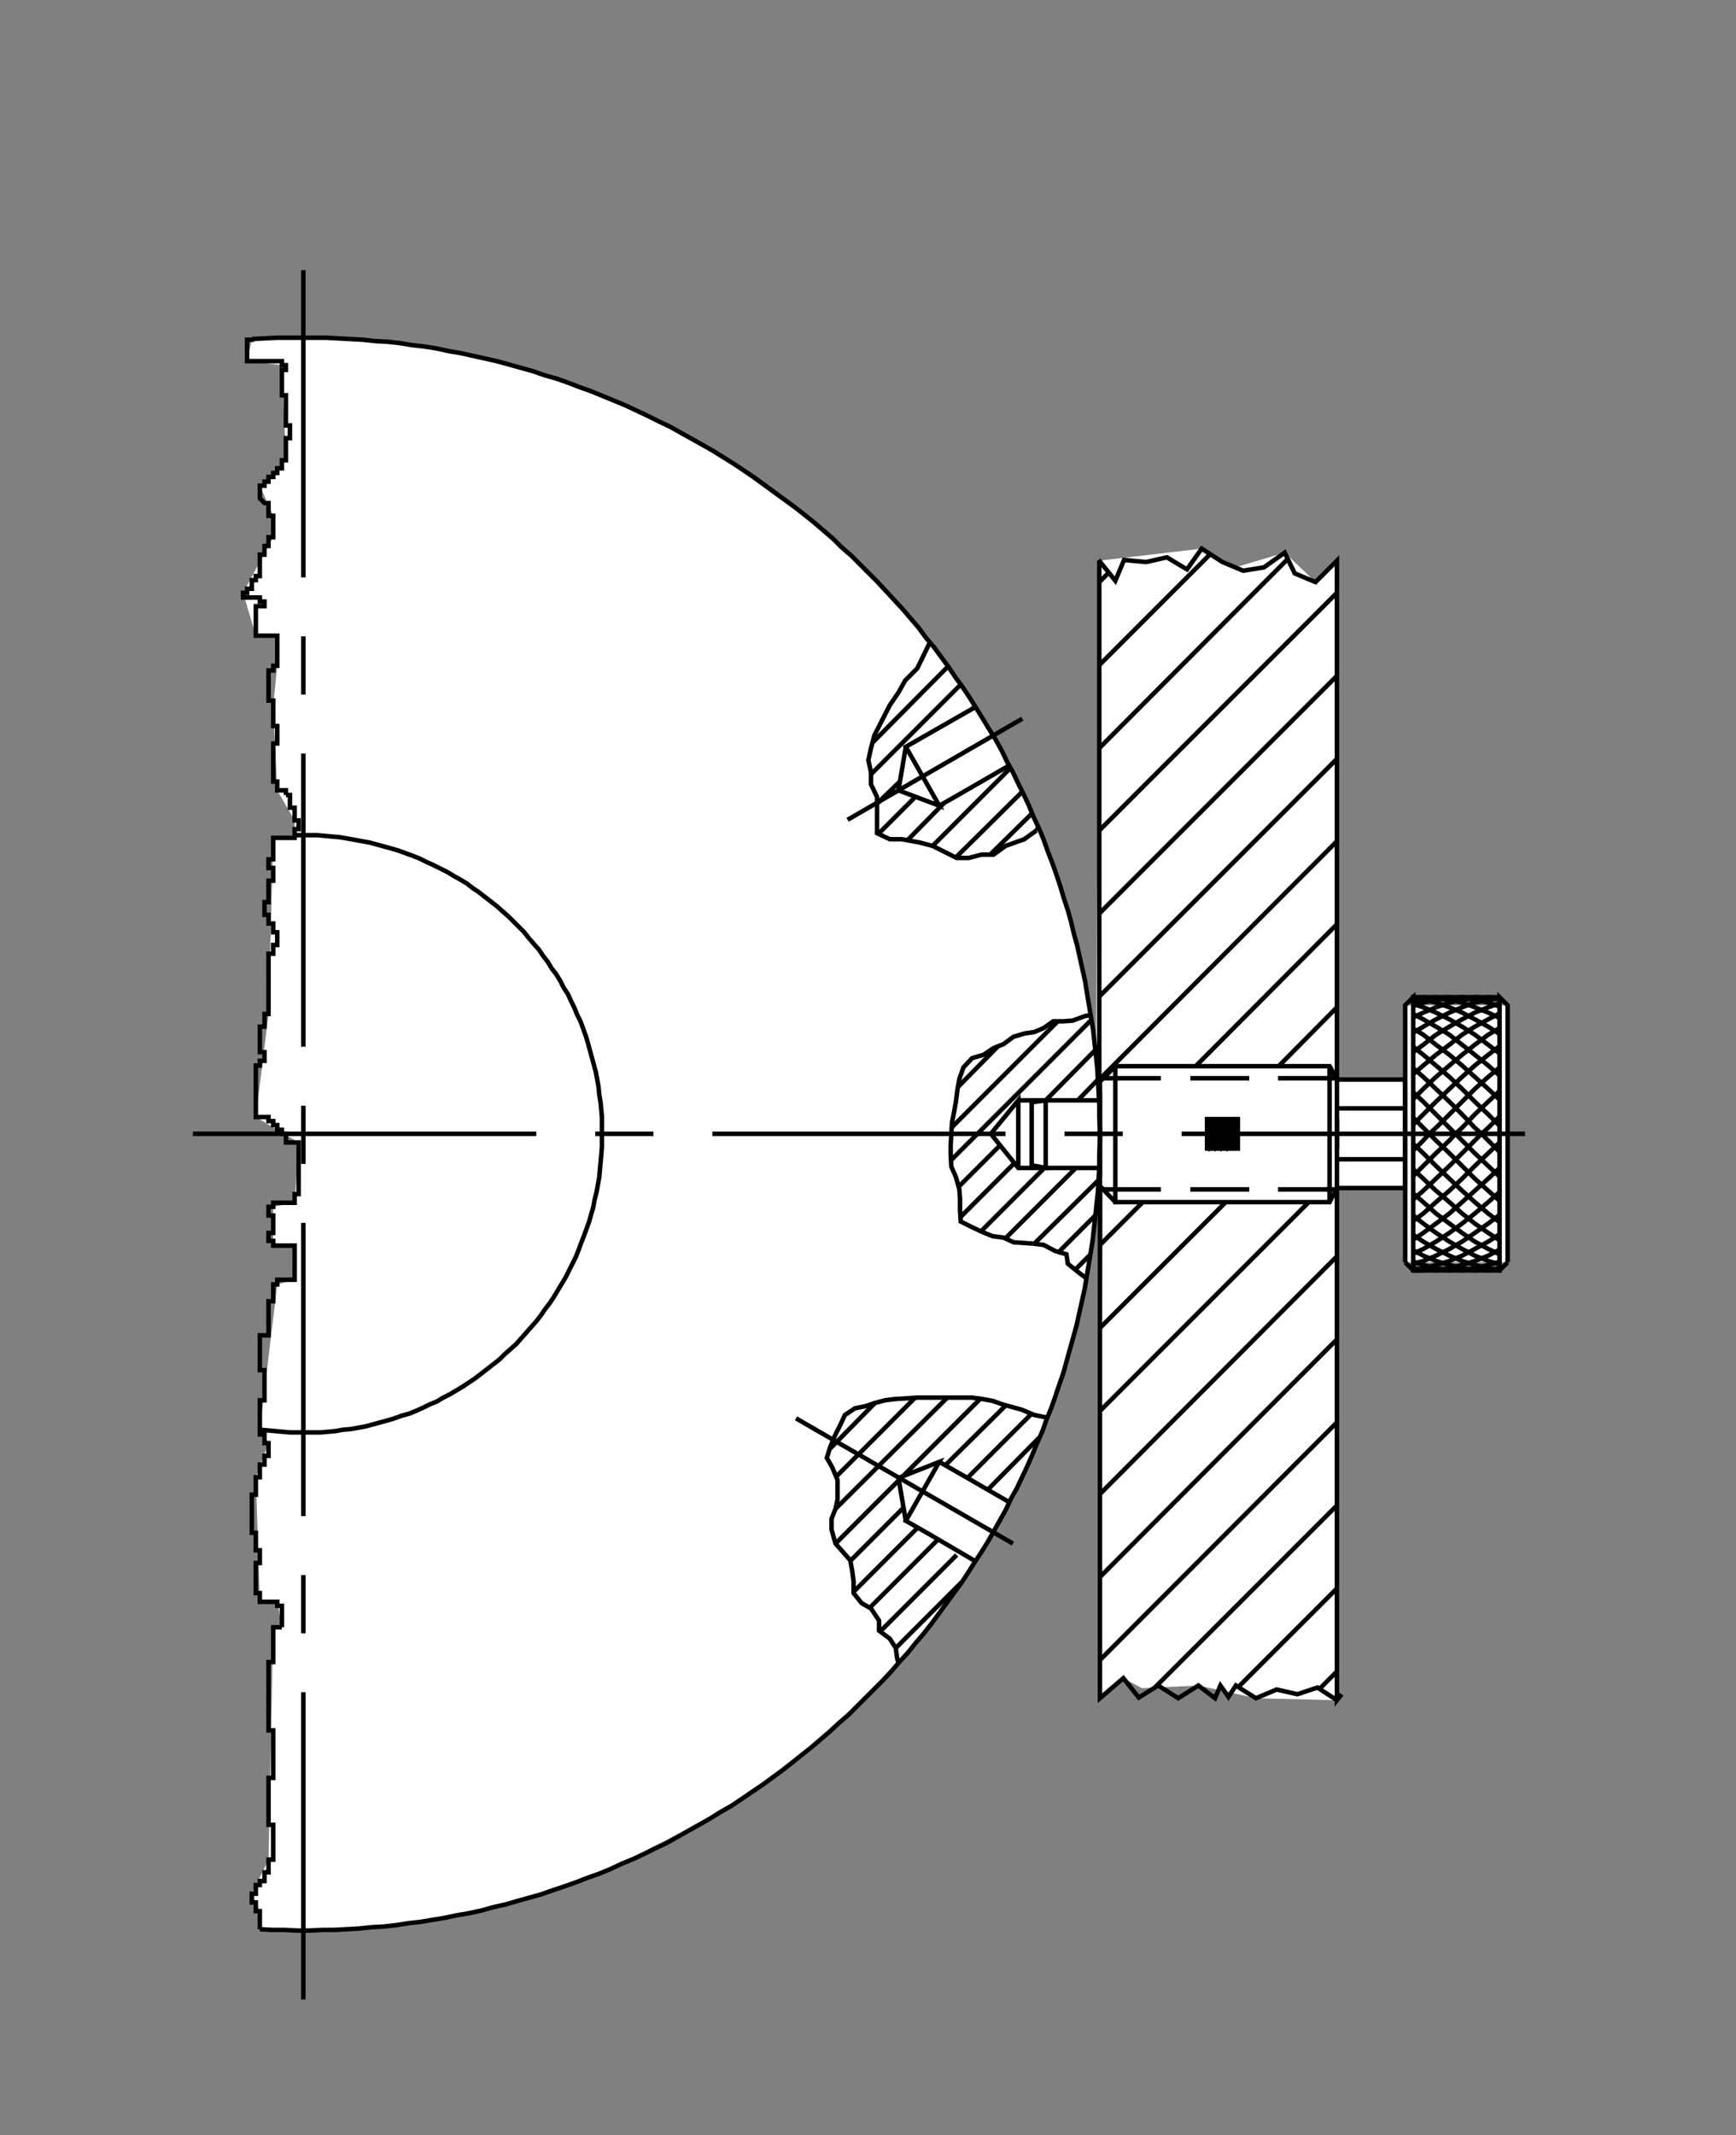 <?xml version="1.0" encoding="utf-8"?>
<!-- Generator: Adobe Illustrator 15.1.0, SVG Export Plug-In . SVG Version: 6.00 Build 0)  -->
<!DOCTYPE svg PUBLIC "-//W3C//DTD SVG 1.1//EN" "http://www.w3.org/Graphics/SVG/1.1/DTD/svg11.dtd">
<svg version="1.1" xmlns="http://www.w3.org/2000/svg" xmlns:xlink="http://www.w3.org/1999/xlink" x="0px" y="0px" width="135px"
	 height="166px" viewBox="0 0 135 166" enable-background="new 0 0 135 166" xml:space="preserve">
<rect x="0" y="0" width="135" height="166" fill="#808080" stroke="none"/>
<g id="Layer_2">
	<polygon fill="#FFFFFF" points="20.206,149.997 20.206,148.592 19.581,147.238 20.883,144.583 21.247,126.52 21.924,126.52 
		21.56,124.541 20.206,124.541 19.894,114.858 20.883,112.204 20.206,111.163 21.56,99.866 22.913,99.502 22.913,96.847 
		21.247,96.847 21.247,93.828 22.913,93.516 23.225,88.83 19.894,86.852 20.883,78.835 21.247,65.145 22.913,64.936 22.913,63.791 
		21.56,61.448 21.247,54.837 21.56,51.766 21.56,49.423 19.894,49.423 18.904,46.091 21.247,41.771 21.247,40.105 20.206,37.762 
		22.236,35.784 21.924,28.393 19.217,28.08 19.581,26.414 23.434,26.258 32.023,26.831 39.571,28.34 47.744,31.151 55.448,35.056 
		64.038,41.25 68.879,45.936 72.627,50.309 76.428,55.878 80.384,63.531 82.727,69.83 84.548,77.326 85.225,82.063 85.485,43.593 
		93.45,42.656 96.056,44.113 99.905,42.968 102.3,45.259 103.966,43.593 103.913,83.833 109.275,83.937 109.275,78.159 
		117.24,78.159 117.24,98.148 109.275,98.148 109.275,92.37 103.966,92.37 103.966,132.193 97.667,132.037 93.189,131.049 
		88.801,131.257 87.359,130.476 85.537,132.037 85.746,92.475 84.652,98.356 82.674,106.79 80.8,111.787 77.261,119.075 
		74.762,123.032 69.348,129.903 63.049,135.89 56.021,140.888 47.484,145.312 39.311,148.071 30.773,149.685 25.984,150.05 
		22.132,150.05 	"/>
</g>
<g id="Layer_1">
	<polyline fill="none" stroke="#000000" stroke-width="0.35" stroke-miterlimit="3.864" points="85.537,92.214 85.537,84.093 
		86.734,82.896 86.734,93.464 103.393,93.464 103.966,92.37 	"/>
	<polyline fill="none" stroke="#000000" stroke-width="0.35" stroke-miterlimit="3.864" points="103.966,92.37 109.275,92.37 
		103.966,92.37 103.966,83.937 109.275,83.937 103.966,83.937 103.393,82.896 86.734,82.896 	"/>
	
		<line fill="none" stroke="#000000" stroke-width="0.35" stroke-miterlimit="3.864" x1="85.746" y1="83.833" x2="90.274" y2="83.833"/>
	
		<line fill="none" stroke="#000000" stroke-width="0.35" stroke-miterlimit="3.864" x1="92.565" y1="83.833" x2="97.146" y2="83.833"/>
	
		<line fill="none" stroke="#000000" stroke-width="0.35" stroke-miterlimit="3.864" x1="99.385" y1="83.833" x2="103.913" y2="83.833"/>
	<polyline fill="none" stroke="#000000" stroke-width="0.35" stroke-miterlimit="3.864" points="103.966,83.937 103.393,82.896 
		103.393,93.464 	"/>
	
		<line fill="none" stroke="#000000" stroke-width="0.35" stroke-miterlimit="3.864" x1="103.445" y1="92.475" x2="103.133" y2="92.475"/>
	
		<line fill="none" stroke="#000000" stroke-width="0.35" stroke-miterlimit="3.864" x1="103.913" y1="92.475" x2="99.385" y2="92.475"/>
	
		<line fill="none" stroke="#000000" stroke-width="0.35" stroke-miterlimit="3.864" x1="97.146" y1="92.475" x2="92.565" y2="92.475"/>
	
		<line fill="none" stroke="#000000" stroke-width="0.35" stroke-miterlimit="3.864" x1="90.274" y1="92.475" x2="85.746" y2="92.475"/>
	
		<line fill="none" stroke="#000000" stroke-width="0.35" stroke-miterlimit="3.864" x1="85.537" y1="92.214" x2="86.734" y2="93.464"/>
	
		<line fill="none" stroke="#000000" stroke-width="0.35" stroke-miterlimit="3.864" x1="85.537" y1="91.485" x2="85.537" y2="84.874"/>
	<polygon fill="none" stroke="#000000" stroke-width="0.35" stroke-miterlimit="3.864" points="81.32,85.551 81.32,90.809 
		80.228,90.601 80.228,85.707 81.32,85.551 	"/>
	
		<line fill="none" stroke="#000000" stroke-width="0.35" stroke-miterlimit="3.864" x1="82.778" y1="88.153" x2="87.308" y2="88.153"/>
	
		<line fill="none" stroke="#000000" stroke-width="0.35" stroke-miterlimit="3.864" x1="91.889" y1="88.153" x2="118.594" y2="88.153"/>
	
		<line fill="none" stroke="#000000" stroke-width="0.35" stroke-miterlimit="3.864" x1="109.275" y1="90.132" x2="103.966" y2="90.132"/>
	
		<line fill="none" stroke="#000000" stroke-width="0.35" stroke-miterlimit="3.864" x1="103.966" y1="89.351" x2="103.966" y2="86.956"/>
	
		<line fill="none" stroke="#000000" stroke-width="0.35" stroke-miterlimit="3.864" x1="103.966" y1="86.175" x2="109.275" y2="86.175"/>
	<polygon fill="none" stroke="#000000" stroke-width="0.35" stroke-miterlimit="3.864" points="96.261,87.008 93.866,87.008 
		93.866,89.299 96.261,89.299 96.261,87.008 	"/>
	<polyline fill="none" stroke="#000000" stroke-width="0.35" stroke-miterlimit="3.864" points="96.261,87.112 95.168,88.153 
		94.022,89.299 93.866,89.143 	"/>
	<polyline fill="none" stroke="#000000" stroke-width="0.35" stroke-miterlimit="3.864" points="93.866,89.247 94.96,88.153 
		96.053,87.008 	"/>
	
		<line fill="none" stroke="#000000" stroke-width="0.35" stroke-miterlimit="3.864" x1="96.157" y1="87.008" x2="96.261" y2="87.112"/>
	<polyline fill="none" stroke="#000000" stroke-width="0.35" stroke-miterlimit="3.864" points="96.261,87.321 95.428,88.153 
		94.283,89.299 94.23,89.299 93.866,88.935 	"/>
	<polyline fill="none" stroke="#000000" stroke-width="0.35" stroke-miterlimit="3.864" points="93.866,88.986 94.699,88.153 
		95.845,87.008 	"/>
	
		<line fill="none" stroke="#000000" stroke-width="0.35" stroke-miterlimit="3.864" x1="95.948" y1="87.008" x2="96.261" y2="87.321"/>
	<polyline fill="none" stroke="#000000" stroke-width="0.35" stroke-miterlimit="3.864" points="96.261,87.529 95.637,88.153 
		94.491,89.299 93.866,88.674 	"/>
	<polyline fill="none" stroke="#000000" stroke-width="0.35" stroke-miterlimit="3.864" points="93.866,88.778 94.491,88.153 
		95.584,87.008 	"/>
	
		<line fill="none" stroke="#000000" stroke-width="0.35" stroke-miterlimit="3.864" x1="95.688" y1="87.008" x2="96.261" y2="87.581"/>
	<polyline fill="none" stroke="#000000" stroke-width="0.35" stroke-miterlimit="3.864" points="96.261,87.789 95.845,88.153 
		94.751,89.299 94.699,89.299 93.866,88.466 	"/>
	<polyline fill="none" stroke="#000000" stroke-width="0.35" stroke-miterlimit="3.864" points="93.866,88.518 94.23,88.153 
		95.376,87.008 	"/>
	
		<line fill="none" stroke="#000000" stroke-width="0.35" stroke-miterlimit="3.864" x1="95.48" y1="87.008" x2="96.261" y2="87.789"/>
	<polyline fill="none" stroke="#000000" stroke-width="0.35" stroke-miterlimit="3.864" points="96.261,87.998 96.104,88.153 
		94.96,89.299 93.866,88.205 	"/>
	<polyline fill="none" stroke="#000000" stroke-width="0.35" stroke-miterlimit="3.864" points="93.866,88.31 94.022,88.153 
		95.168,87.008 	"/>
	
		<line fill="none" stroke="#000000" stroke-width="0.35" stroke-miterlimit="3.864" x1="95.22" y1="87.008" x2="96.261" y2="88.049"/>
	<polyline fill="none" stroke="#000000" stroke-width="0.35" stroke-miterlimit="3.864" points="96.261,88.258 95.22,89.299 
		95.168,89.299 94.022,88.153 93.866,87.998 	"/>
	
		<line fill="none" stroke="#000000" stroke-width="0.35" stroke-miterlimit="3.864" x1="93.866" y1="88.049" x2="94.907" y2="87.008"/>
	<polyline fill="none" stroke="#000000" stroke-width="0.35" stroke-miterlimit="3.864" points="95.012,87.008 96.157,88.153 
		96.261,88.258 	"/>
	<polyline fill="none" stroke="#000000" stroke-width="0.35" stroke-miterlimit="3.864" points="96.261,88.466 95.428,89.299 
		94.283,88.153 93.866,87.737 	"/>
	
		<line fill="none" stroke="#000000" stroke-width="0.35" stroke-miterlimit="3.864" x1="93.866" y1="87.841" x2="94.699" y2="87.008"/>
	<polyline fill="none" stroke="#000000" stroke-width="0.35" stroke-miterlimit="3.864" points="94.751,87.008 95.896,88.153 
		96.261,88.518 	"/>
	<polyline fill="none" stroke="#000000" stroke-width="0.35" stroke-miterlimit="3.864" points="96.261,88.727 95.688,89.299 
		95.637,89.299 94.491,88.153 93.866,87.529 	"/>
	
		<line fill="none" stroke="#000000" stroke-width="0.35" stroke-miterlimit="3.864" x1="93.866" y1="87.633" x2="94.439" y2="87.008"/>
	<polyline fill="none" stroke="#000000" stroke-width="0.35" stroke-miterlimit="3.864" points="94.543,87.008 95.688,88.153 
		96.261,88.727 	"/>
	<polyline fill="none" stroke="#000000" stroke-width="0.35" stroke-miterlimit="3.864" points="96.261,88.935 95.896,89.299 
		95.845,89.299 94.751,88.153 93.866,87.269 	"/>
	
		<line fill="none" stroke="#000000" stroke-width="0.35" stroke-miterlimit="3.864" x1="93.866" y1="87.373" x2="94.23" y2="87.008"/>
	<polyline fill="none" stroke="#000000" stroke-width="0.35" stroke-miterlimit="3.864" points="94.283,87.008 95.428,88.153 
		96.261,88.986 	"/>
	<polyline fill="none" stroke="#000000" stroke-width="0.35" stroke-miterlimit="3.864" points="96.261,89.194 96.157,89.299 
		96.104,89.299 94.96,88.153 93.866,87.061 	"/>
	
		<line fill="none" stroke="#000000" stroke-width="0.35" stroke-miterlimit="3.864" x1="93.866" y1="87.165" x2="93.971" y2="87.008"/>
	<polyline fill="none" stroke="#000000" stroke-width="0.35" stroke-miterlimit="3.864" points="94.075,87.008 95.22,88.153 
		96.261,89.194 	"/>
	
		<line fill="none" stroke="#000000" stroke-width="0.35" stroke-miterlimit="3.864" x1="78.197" y1="88.153" x2="55.396" y2="88.153"/>
	
		<line fill="none" stroke="#000000" stroke-width="0.35" stroke-miterlimit="3.864" x1="50.815" y1="88.153" x2="46.287" y2="88.153"/>
	<line fill="none" stroke="#000000" stroke-width="0.35" stroke-miterlimit="3.864" x1="41.706" y1="88.153" x2="15" y2="88.153"/>
	<polyline fill="none" stroke="#000000" stroke-width="0.35" stroke-miterlimit="3.864" points="29.16,26.518 28.223,26.414 
		27.233,26.362 26.296,26.31 25.308,26.258 24.371,26.258 23.434,26.258 22.444,26.258 21.507,26.258 20.518,26.31 19.581,26.362 	
		"/>
	<line fill="none" stroke="#000000" stroke-width="0.35" stroke-miterlimit="3.864" x1="23.59" y1="21" x2="23.59" y2="44.895"/>
	
		<line fill="none" stroke="#000000" stroke-width="0.35" stroke-miterlimit="3.864" x1="23.59" y1="49.475" x2="23.59" y2="54.004"/>
	
		<line fill="none" stroke="#000000" stroke-width="0.35" stroke-miterlimit="3.864" x1="23.59" y1="58.585" x2="23.59" y2="81.386"/>
	
		<line fill="none" stroke="#000000" stroke-width="0.35" stroke-miterlimit="3.864" x1="23.59" y1="85.967" x2="23.59" y2="90.496"/>
	
		<line fill="none" stroke="#000000" stroke-width="0.35" stroke-miterlimit="3.864" x1="23.59" y1="95.077" x2="23.59" y2="117.878"/>
	
		<line fill="none" stroke="#000000" stroke-width="0.35" stroke-miterlimit="3.864" x1="23.59" y1="122.459" x2="23.59" y2="126.988"/>
	
		<line fill="none" stroke="#000000" stroke-width="0.35" stroke-miterlimit="3.864" x1="18.904" y1="46.091" x2="18.904" y2="46.456"/>
	<polyline fill="none" stroke="#000000" stroke-width="0.35" stroke-miterlimit="3.864" points="20.206,111.163 20.831,111.215 
		21.403,111.267 21.976,111.319 22.548,111.371 23.173,111.371 23.746,111.371 24.318,111.371 24.943,111.371 25.516,111.319 
		26.088,111.267 26.661,111.163 27.286,111.11 27.858,111.007 28.431,110.902 29.003,110.746 29.576,110.59 30.149,110.434 
		30.669,110.277 31.242,110.069 31.814,109.913 32.335,109.705 32.908,109.444 33.428,109.185 33.949,108.977 34.47,108.664 
		34.99,108.403 35.511,108.091 36.031,107.779 36.5,107.467 36.968,107.154 37.437,106.79 37.905,106.426 38.374,106.062 
		38.842,105.696 39.259,105.28 39.675,104.916 40.144,104.499 40.508,104.083 40.925,103.614 41.289,103.198 41.706,102.729 
		42.07,102.261 42.382,101.793 42.747,101.324 43.059,100.855 43.371,100.335 43.684,99.814 43.996,99.294 44.256,98.773 
		44.517,98.253 44.777,97.732 44.985,97.212 45.193,96.639 45.401,96.118 45.61,95.546 45.818,94.973 45.974,94.4 46.13,93.88 
		46.234,93.308 46.391,92.683 46.495,92.11 46.599,91.537 46.651,90.965 46.703,90.393 46.755,89.819 46.807,89.194 46.807,88.622 
		46.807,88.049 46.807,87.425 46.807,86.852 46.755,86.279 46.703,85.707 46.599,85.082 46.547,84.51 46.443,83.937 46.338,83.364 
		46.182,82.792 46.026,82.219 45.87,81.646 45.714,81.074 45.558,80.553 45.35,79.98 45.141,79.408 44.881,78.888 44.672,78.367 
		44.413,77.846 44.152,77.273 43.84,76.805 43.58,76.285 43.267,75.764 42.903,75.296 42.59,74.775 42.226,74.307 41.914,73.838 
		41.497,73.37 41.133,72.953 40.769,72.484 40.352,72.068 39.936,71.651 39.519,71.235 	"/>
	<polyline fill="none" stroke="#000000" stroke-width="0.35" stroke-miterlimit="3.864" points="39.519,71.235 39.103,70.871 
		38.634,70.454 38.166,70.09 37.697,69.726 37.229,69.361 36.76,69.049 36.292,68.685 35.771,68.372 35.302,68.112 34.782,67.799 
		34.261,67.539 33.741,67.279 33.168,67.019 32.647,66.758 32.127,66.55 31.554,66.342 30.982,66.133 30.461,65.978 29.889,65.821 
		29.316,65.665 28.743,65.509 28.17,65.405 27.598,65.301 27.025,65.196 26.401,65.092 25.828,65.041 25.255,64.988 24.683,64.936 
		24.058,64.936 23.485,64.936 22.913,64.936 	"/>
	<path fill="none" stroke="#000000" stroke-width="0.35" stroke-miterlimit="3.864" d="M20.206,149.997l0.989,0.053h0.937
		l0.989,0.052h0.937l0.989-0.052h0.937l0.989-0.053l0.937-0.052l0.989-0.104l0.937-0.052l0.937-0.104l0.989-0.156l0.937-0.104
		l0.937-0.156l0.937-0.156l0.989-0.208l0.937-0.156l0.937-0.208l0.938-0.261l0.937-0.208l0.885-0.261l0.937-0.26l0.937-0.261
		l0.885-0.312l0.937-0.312l0.885-0.312l0.937-0.364l0.885-0.312l0.885-0.364l0.885-0.417l0.885-0.364l0.885-0.416l0.833-0.417
		l0.885-0.416l0.833-0.469l0.833-0.469l0.833-0.469l0.833-0.468l0.833-0.521l0.833-0.469l0.781-0.521l0.833-0.573l0.781-0.521
		l0.781-0.572l0.781-0.572l0.729-0.573l0.781-0.624l0.729-0.573l0.729-0.624l0.729-0.625l0.729-0.677l0.729-0.625l0.677-0.677
		l0.677-0.677l0.677-0.677l0.677-0.677l0.677-0.729l0.625-0.729l0.624-0.677l0.625-0.781l0.625-0.729l0.572-0.729l0.572-0.78
		l0.573-0.781l0.572-0.78l0.573-0.781l0.521-0.781l0.521-0.832l0.521-0.781l0.521-0.833l0.469-0.833l0.468-0.833l0.469-0.833
		l0.416-0.885l0.469-0.833l0.417-0.885l0.416-0.885l0.364-0.833l0.364-0.885l0.417-0.938l0.312-0.885l0.364-0.885l0.312-0.885
		l0.312-0.938l0.312-0.885l0.261-0.938l0.26-0.937l0.261-0.938l0.261-0.937l0.208-0.938l0.208-0.937l0.208-0.938l0.156-0.937
		l0.156-0.938l0.156-0.937l0.156-0.989l0.104-0.938l0.104-0.937l0.104-0.989l0.104-0.937 M85.381,92.631l0.053-0.938l0.052-0.989
		v-0.937l0.052-0.989v-0.937l-0.052-0.989v-0.937l-0.052-0.989l-0.053-0.937l-0.052-0.937l-0.104-0.989l-0.104-0.937l-0.104-0.989
		L84.86,79.2l-0.156-0.937l-0.156-0.937l-0.155-0.989l-0.209-0.938l-0.208-0.937l-0.208-0.937l-0.261-0.937l-0.208-0.885
		l-0.26-0.937l-0.312-0.937l-0.261-0.885l-0.312-0.937l-0.312-0.885l-0.364-0.937l-0.312-0.885L80.8,64.416l-0.416-0.885
		l-0.364-0.885l-0.417-0.885l-0.416-0.833l-0.417-0.885l-0.468-0.833l-0.417-0.885l-0.468-0.833l-0.521-0.833l-0.468-0.781
		l-0.521-0.833l-0.521-0.833l-0.521-0.781l-0.573-0.781l-0.521-0.781L73.2,51.089l-0.573-0.78l-0.624-0.729l-0.573-0.781
		l-0.624-0.729l-0.625-0.729l-0.677-0.729l-0.625-0.677l-0.677-0.729l-0.677-0.677l-0.676-0.677l-0.677-0.677l-0.729-0.625
		l-0.677-0.677l-0.729-0.625l-0.729-0.625l-0.781-0.625l-0.729-0.573l-0.781-0.573l-0.781-0.572l-0.781-0.573l-0.781-0.573
		l-0.781-0.521l-0.781-0.521l-0.833-0.521l-0.833-0.521l-0.833-0.469l-0.833-0.468L52.95,33.65l-0.833-0.468l-0.885-0.417
		l-0.833-0.417l-0.885-0.417l-0.885-0.417l-0.885-0.364l-0.885-0.365l-0.885-0.364l-0.885-0.312l-0.937-0.364l-0.885-0.313
		l-0.937-0.26l-0.885-0.312l-0.937-0.26l-0.937-0.26l-0.938-0.26l-0.937-0.208l-0.937-0.208l-0.937-0.208l-0.938-0.156l-0.937-0.208
		l-0.989-0.156l-0.937-0.104l-0.937-0.156l-0.937-0.104l-0.989-0.052 M21.924,126.52v-1.666H21.56v-0.312h-1.354v-0.677h-0.312
		v-2.342h0.312v-0.989h-0.312v-1.354h-0.312v-2.968h0.312v-1.354h0.312v-0.988h0.364v-0.677h0.312v-0.989H20.57v-0.677h-0.364
		v-2.655h0.364v-2.343h-0.364v-2.706h0.677v-2.655h0.364v-1.302h0.312v-0.364h1.354v-2.655h-1.666v-0.364h-0.364v-0.624h0.364
		v-1.354h-0.364v-0.677h0.364v-0.312h1.666v-0.677h0.312V88.83h-0.989v-0.677h-0.312v-0.312H21.56v-0.364h-0.312v-0.312h-0.364
		v-0.312h-0.989v-4.008h0.312v-0.364h0.364v-0.677h-0.364v-1.979h0.364v-0.989h0.312V74.15h0.364v-0.677h0.312v-0.989h-0.312v-0.677
		h-0.364v-0.677H20.57v-0.989h0.312v-1.666h0.364v-0.989h-0.364V66.81h0.364v-1.666h1.666v-0.677h0.312v-0.677h-0.312v-0.989h-0.365
		v-0.989h-0.312 M22.236,61.812v-0.364H21.56v-0.677h-0.312v-2.967h0.312v-1.353h-0.312v-1.979h-0.364V52.13h0.364v-0.365h0.312
		v-2.342h-1.666v-2.291h0.677v-0.364h-0.364v-0.312h-1.302v-0.365h0.312v-0.312h0.364v-0.677h0.312V44.79h0.312v-1.666h0.364v-0.677
		h0.312v-0.677h0.364v-1.666h-0.364v-0.989H20.57l-0.364-0.364v-0.989h0.364V37.45h0.312v-0.364h0.364v-0.312h0.312v-0.364h0.364
		v-0.625h0.312v-1.718h0.312v-0.989h-0.312v-2.342h-0.312v-1.978h0.312v-0.364h-0.312V28.08h-2.707v-1.666h0.364v-0.052
		 M21.924,126.52h-0.677v2.707h-0.364v5.31h0.364v3.696h-0.364v3.644h0.364v2.707h-0.364v0.989H20.57v0.677h-0.364v0.312h-0.312
		v0.677h-0.312v0.677h0.312v0.677h0.312v1.405"/>
	
		<line fill="none" stroke="#000000" stroke-width="0.35" stroke-miterlimit="3.864" x1="23.59" y1="155.463" x2="23.59" y2="131.569"/>
	<polyline fill="none" stroke="#000000" stroke-width="0.35" stroke-miterlimit="3.864" points="70.44,118.242 69.868,114.911 
		73.044,113.661 70.44,118.242 72.263,119.283 75.907,121.418 	"/>
	<polyline fill="none" stroke="#000000" stroke-width="0.35" stroke-miterlimit="3.864" points="78.562,116.837 74.866,114.703 
		73.044,113.661 	"/>
	
		<line fill="none" stroke="#000000" stroke-width="0.35" stroke-miterlimit="3.864" x1="85.537" y1="116.16" x2="103.966" y2="97.68"/>
	<polyline fill="none" stroke="#000000" stroke-width="0.35" stroke-miterlimit="3.864" points="103.966,92.37 103.966,132.193 
		104.33,131.726 	"/>
	<polyline fill="none" stroke="#000000" stroke-width="0.35" stroke-miterlimit="3.864" points="103.966,132.193 102.456,131.205 
		100.895,131.726 99.28,131.361 97.667,132.037 96.104,131.049 95.532,131.934 94.907,131.049 94.491,132.037 93.189,131.049 
		91.628,132.037 90.066,131.049 88.557,131.985 87.359,130.476 85.537,132.037 85.537,92.214 	"/>
	
		<line fill="none" stroke="#000000" stroke-width="0.35" stroke-miterlimit="3.864" x1="85.434" y1="91.746" x2="80.436" y2="96.691"/>
	<polyline fill="none" stroke="#000000" stroke-width="0.35" stroke-miterlimit="3.864" points="80.332,96.691 81.165,96.795 
		82.05,97.264 82.935,97.524 83.039,98.253 83.871,98.93 84.496,99.398 	"/>
	
		<line fill="none" stroke="#000000" stroke-width="0.35" stroke-miterlimit="3.864" x1="83.611" y1="98.722" x2="84.809" y2="97.524"/>
	
		<line fill="none" stroke="#000000" stroke-width="0.35" stroke-miterlimit="3.864" x1="85.537" y1="96.795" x2="88.869" y2="93.464"/>
	<polyline fill="none" stroke="#000000" stroke-width="0.35" stroke-miterlimit="3.864" points="85.537,90.809 81.32,90.809 
		79.187,90.809 77.052,88.153 79.187,85.551 79.187,90.809 	"/>
	
		<line fill="none" stroke="#000000" stroke-width="0.35" stroke-miterlimit="3.864" x1="81.217" y1="90.809" x2="76.271" y2="95.754"/>
	<polyline fill="none" stroke="#000000" stroke-width="0.35" stroke-miterlimit="3.864" points="76.428,95.806 77.208,96.118 
		78.041,96.223 78.822,96.587 79.603,96.639 80.332,96.691 	"/>
	<polyline fill="none" stroke="#000000" stroke-width="0.35" stroke-miterlimit="3.864" points="76.428,95.806 75.542,95.39 
		74.71,94.973 74.657,94.088 74.657,93.203 74.605,92.475 74.345,91.537 73.98,90.704 73.929,89.819 73.929,89.039 73.98,88.153 
		74.033,87.269 74.188,86.488 74.345,85.603 74.449,84.77 74.605,83.885 74.918,83 75.595,82.271 76.479,82.011 77.261,81.49 
		78.041,81.178 78.822,80.605 79.707,80.345 80.436,80.241 81.165,79.929 81.894,79.408 82.622,79.408 83.403,79.356 84.393,78.992 
		84.809,78.939 	"/>
	
		<line fill="none" stroke="#000000" stroke-width="0.35" stroke-miterlimit="3.864" x1="85.485" y1="77.482" x2="103.966" y2="59.002"/>
	
		<line fill="none" stroke="#000000" stroke-width="0.35" stroke-miterlimit="3.864" x1="103.966" y1="65.405" x2="85.485" y2="83.937"/>
	
		<line fill="none" stroke="#000000" stroke-width="0.35" stroke-miterlimit="3.864" x1="85.485" y1="84.041" x2="85.59" y2="84.041"/>
	<polyline fill="none" stroke="#000000" stroke-width="0.35" stroke-miterlimit="3.864" points="85.537,85.551 81.32,85.551 
		79.187,85.551 	"/>
	
		<line fill="none" stroke="#000000" stroke-width="0.35" stroke-miterlimit="3.864" x1="81.32" y1="85.551" x2="85.173" y2="81.646"/>
	
		<line fill="none" stroke="#000000" stroke-width="0.35" stroke-miterlimit="3.864" x1="85.485" y1="85.551" x2="85.485" y2="43.593"/>
	<polyline fill="none" stroke="#000000" stroke-width="0.35" stroke-miterlimit="3.864" points="85.434,43.541 86.734,45.154 
		87.411,43.541 89.129,43.697 90.743,43.333 92.305,44.27 93.45,42.656 95.063,43.697 96.678,44.374 98.291,44.113 99.905,42.968 
		100.686,44.582 102.3,45.259 103.966,43.593 103.966,83.937 	"/>
	
		<line fill="none" stroke="#000000" stroke-width="0.35" stroke-miterlimit="3.864" x1="99.437" y1="82.896" x2="103.966" y2="78.315"/>
	
		<line fill="none" stroke="#000000" stroke-width="0.35" stroke-miterlimit="3.864" x1="103.966" y1="71.86" x2="92.981" y2="82.896"/>
	
		<line fill="none" stroke="#000000" stroke-width="0.35" stroke-miterlimit="3.864" x1="95.324" y1="93.464" x2="85.537" y2="103.25"/>
	
		<line fill="none" stroke="#000000" stroke-width="0.35" stroke-miterlimit="3.864" x1="85.537" y1="109.705" x2="101.779" y2="93.464"/>
	
		<line fill="none" stroke="#000000" stroke-width="0.35" stroke-miterlimit="3.864" x1="103.966" y1="104.135" x2="85.537" y2="122.615"/>
	
		<line fill="none" stroke="#000000" stroke-width="0.35" stroke-miterlimit="3.864" x1="85.537" y1="129.07" x2="103.966" y2="110.59"/>
	
		<line fill="none" stroke="#000000" stroke-width="0.35" stroke-miterlimit="3.864" x1="103.966" y1="117.045" x2="89.754" y2="131.257"/>
	
		<line fill="none" stroke="#000000" stroke-width="0.35" stroke-miterlimit="3.864" x1="96.313" y1="131.152" x2="103.966" y2="123.5"/>
	
		<line fill="none" stroke="#000000" stroke-width="0.35" stroke-miterlimit="3.864" x1="103.966" y1="129.955" x2="102.612" y2="131.309"/>
	<polyline fill="none" stroke="#000000" stroke-width="0.35" stroke-miterlimit="3.864" points="69.868,129.331 69.764,128.914 
		69.66,128.134 69.191,127.404 68.358,126.78 68.358,125.999 67.734,125.062 67.005,124.646 66.38,123.864 66.38,122.979 
		66.276,122.146 66.12,121.313 64.975,120.013 64.663,118.919 64.663,118.086 64.975,117.306 65.131,116.577 65.131,115.067 
		64.715,114.078 64.298,113.35 64.559,112.517 64.923,111.631 65.339,110.798 65.704,110.018 66.484,109.497 67.265,109.341 
		68.046,109.08 68.827,108.872 69.66,108.769 70.597,108.716 71.326,108.664 75.595,108.664 76.375,108.769 77.208,108.924 
		77.937,109.185 79.446,109.601 80.436,110.018 81.217,110.174 81.477,110.226 	"/>
	
		<line fill="none" stroke="#000000" stroke-width="0.35" stroke-miterlimit="3.864" x1="80.8" y1="111.787" x2="76.792" y2="115.848"/>
	
		<line fill="none" stroke="#000000" stroke-width="0.35" stroke-miterlimit="3.864" x1="73.513" y1="113.922" x2="78.197" y2="109.289"/>
	
		<line fill="none" stroke="#000000" stroke-width="0.35" stroke-miterlimit="3.864" x1="73.668" y1="108.664" x2="64.975" y2="117.306"/>
	
		<line fill="none" stroke="#000000" stroke-width="0.35" stroke-miterlimit="3.864" x1="66.12" y1="121.366" x2="70.284" y2="117.201"/>
	
		<line fill="none" stroke="#000000" stroke-width="0.35" stroke-miterlimit="3.864" x1="72.939" y1="119.7" x2="67.63" y2="125.01"/>
	
		<line fill="none" stroke="#000000" stroke-width="0.35" stroke-miterlimit="3.864" x1="69.66" y1="128.134" x2="74.762" y2="123.032"/>
	
		<line fill="none" stroke="#000000" stroke-width="0.35" stroke-miterlimit="3.864" x1="78.77" y1="120.013" x2="61.903" y2="110.277"/>
	
		<line fill="none" stroke="#000000" stroke-width="0.35" stroke-miterlimit="3.864" x1="64.559" y1="112.62" x2="68.098" y2="109.028"/>
	
		<line fill="none" stroke="#000000" stroke-width="0.35" stroke-miterlimit="3.864" x1="74.554" y1="92.266" x2="77.781" y2="89.039"/>
	
		<line fill="none" stroke="#000000" stroke-width="0.35" stroke-miterlimit="3.864" x1="74.033" y1="87.633" x2="82.258" y2="79.408"/>
	
		<line fill="none" stroke="#000000" stroke-width="0.35" stroke-miterlimit="3.864" x1="85.485" y1="71.027" x2="103.966" y2="52.547"/>
	
		<line fill="none" stroke="#000000" stroke-width="0.35" stroke-miterlimit="3.864" x1="103.966" y1="46.091" x2="85.485" y2="64.572"/>
	
		<line fill="none" stroke="#000000" stroke-width="0.35" stroke-miterlimit="3.864" x1="80.592" y1="64.572" x2="80.748" y2="64.312"/>
	<polyline fill="none" stroke="#000000" stroke-width="0.35" stroke-miterlimit="3.864" points="80.592,64.572 79.655,65.249 
		78.197,65.769 77.261,66.446 76.323,66.446 75.334,66.706 74.397,66.706 73.46,66.238 72.523,65.769 71.534,65.509 70.129,65.249 
		69.191,65.249 68.202,64.78 68.202,61.969 67.734,60.98 67.734,60.043 67.525,59.106 67.734,58.169 67.994,57.18 69.191,54.837 
		69.868,53.848 70.389,52.911 71.326,51.974 72.263,50.048 72.315,49.996 	"/>
	
		<line fill="none" stroke="#000000" stroke-width="0.35" stroke-miterlimit="3.864" x1="73.721" y1="51.818" x2="67.89" y2="57.7"/>
	<polyline fill="none" stroke="#000000" stroke-width="0.35" stroke-miterlimit="3.864" points="70.44,58.064 69.868,61.448 
		73.044,62.646 70.44,58.064 72.263,57.023 75.907,54.941 	"/>
	
		<line fill="none" stroke="#000000" stroke-width="0.35" stroke-miterlimit="3.864" x1="75.803" y1="54.889" x2="75.646" y2="55.098"/>
	
		<line fill="none" stroke="#000000" stroke-width="0.35" stroke-miterlimit="3.864" x1="79.499" y1="55.878" x2="65.912" y2="63.739"/>
	<polyline fill="none" stroke="#000000" stroke-width="0.35" stroke-miterlimit="3.864" points="68.202,62.49 68.411,62.281 
		70.024,60.72 	"/>
	<polyline fill="none" stroke="#000000" stroke-width="0.35" stroke-miterlimit="3.864" points="73.044,62.646 74.866,61.604 
		78.562,59.47 	"/>
	
		<line fill="none" stroke="#000000" stroke-width="0.35" stroke-miterlimit="3.864" x1="79.499" y1="61.553" x2="74.345" y2="66.654"/>
	
		<line fill="none" stroke="#000000" stroke-width="0.35" stroke-miterlimit="3.864" x1="70.545" y1="65.353" x2="73.408" y2="62.438"/>
	
		<line fill="none" stroke="#000000" stroke-width="0.35" stroke-miterlimit="3.864" x1="85.485" y1="58.169" x2="100.113" y2="43.489"/>
	
		<line fill="none" stroke="#000000" stroke-width="0.35" stroke-miterlimit="3.864" x1="94.127" y1="43.072" x2="85.485" y2="51.714"/>
	
		<line fill="none" stroke="#000000" stroke-width="0.35" stroke-miterlimit="3.864" x1="85.485" y1="45.259" x2="86.214" y2="44.53"/>
	<polyline fill="none" stroke="#000000" stroke-width="0.35" stroke-miterlimit="3.864" points="109.9,88.153 109.9,98.773 
		116.615,98.773 117.24,98.148 	"/>
	<polyline fill="none" stroke="#000000" stroke-width="0.35" stroke-miterlimit="3.864" points="116.615,98.097 115.73,98.356 
		114.689,98.617 115.73,98.722 114.689,98.773 113.7,98.722 112.711,98.773 111.67,98.722 110.681,98.773 	"/>
	<polygon fill="none" stroke="#000000" stroke-width="0.35" stroke-miterlimit="3.864" points="110.681,98.722 111.67,98.773 
		112.711,98.722 113.7,98.773 114.689,98.722 113.7,98.617 112.711,98.722 111.67,98.617 110.681,98.722 	"/>
	<polyline fill="none" stroke="#000000" stroke-width="0.35" stroke-miterlimit="3.864" points="110.681,98.617 111.67,98.722 
		112.711,98.617 113.7,98.722 114.689,98.617 	"/>
	<polygon fill="none" stroke="#000000" stroke-width="0.35" stroke-miterlimit="3.864" points="114.689,98.722 115.73,98.773 
		116.615,98.722 115.73,98.617 114.689,98.722 	"/>
	<polyline fill="none" stroke="#000000" stroke-width="0.35" stroke-miterlimit="3.864" points="114.689,98.356 113.7,98.045 
		112.711,97.628 111.67,97.107 110.681,96.535 109.9,96.015 	"/>
	<polyline fill="none" stroke="#000000" stroke-width="0.35" stroke-miterlimit="3.864" points="109.9,96.379 110.681,95.858 
		111.67,95.129 112.711,94.349 113.7,93.464 114.689,92.578 115.73,91.642 116.615,90.809 	"/>
	<polyline fill="none" stroke="#000000" stroke-width="0.35" stroke-miterlimit="3.864" points="116.615,91.485 115.73,90.652 
		114.689,89.663 113.7,88.674 113.18,88.153 112.711,88.674 111.67,89.663 110.681,90.652 109.9,91.434 	"/>
	<polyline fill="none" stroke="#000000" stroke-width="0.35" stroke-miterlimit="3.864" points="109.9,90.912 110.681,91.642 
		111.67,92.578 112.711,93.464 113.7,94.349 114.689,95.129 115.73,95.858 116.615,96.431 	"/>
	<polyline fill="none" stroke="#000000" stroke-width="0.35" stroke-miterlimit="3.864" points="116.615,95.962 115.73,96.535 
		114.689,97.107 113.7,97.628 112.711,98.045 111.67,98.356 110.681,98.617 109.9,98.722 	"/>
	
		<line fill="none" stroke="#000000" stroke-width="0.35" stroke-miterlimit="3.864" x1="109.9" y1="98.773" x2="110.681" y2="98.773"/>
	
		<line fill="none" stroke="#000000" stroke-width="0.35" stroke-miterlimit="3.864" x1="110.681" y1="98.722" x2="109.9" y2="98.617"/>
	
		<line fill="none" stroke="#000000" stroke-width="0.35" stroke-miterlimit="3.864" x1="109.9" y1="98.773" x2="110.681" y2="98.722"/>
	
		<line fill="none" stroke="#000000" stroke-width="0.35" stroke-miterlimit="3.864" x1="110.681" y1="98.356" x2="109.9" y2="98.097"/>
	<polyline fill="none" stroke="#000000" stroke-width="0.35" stroke-miterlimit="3.864" points="109.9,98.253 110.681,98.045 
		111.67,97.628 112.711,97.107 113.7,96.535 114.689,95.858 115.73,95.129 116.615,94.452 	"/>
	<polyline fill="none" stroke="#000000" stroke-width="0.35" stroke-miterlimit="3.864" points="116.615,95.025 115.73,94.349 
		114.689,93.464 113.7,92.578 112.711,91.642 111.67,90.652 110.681,89.663 109.9,88.935 	"/>
	<polyline fill="none" stroke="#000000" stroke-width="0.35" stroke-miterlimit="3.864" points="109.9,89.455 110.681,88.674 
		111.149,88.153 110.681,87.685 109.9,86.904 	"/>
	<polyline fill="none" stroke="#000000" stroke-width="0.35" stroke-miterlimit="3.864" points="109.9,87.425 110.681,86.644 
		111.67,85.655 	"/>
	<polyline fill="none" stroke="#000000" stroke-width="0.35" stroke-miterlimit="3.864" points="111.67,84.666 110.681,83.729 
		109.9,83.052 	"/>
	<polyline fill="none" stroke="#000000" stroke-width="0.35" stroke-miterlimit="3.864" points="109.9,83.521 110.681,82.844 
		111.67,82.011 	"/>
	<polyline fill="none" stroke="#000000" stroke-width="0.35" stroke-miterlimit="3.864" points="111.67,81.23 110.681,80.449 
		109.9,79.98 	"/>
	<polyline fill="none" stroke="#000000" stroke-width="0.35" stroke-miterlimit="3.864" points="109.9,80.293 110.681,79.824 
		111.67,79.252 	"/>
	<polyline fill="none" stroke="#000000" stroke-width="0.35" stroke-miterlimit="3.864" points="111.67,78.731 110.681,78.315 
		109.9,78.055 	"/>
	<polyline fill="none" stroke="#000000" stroke-width="0.35" stroke-miterlimit="3.864" points="109.9,77.898 110.681,77.742 
		111.67,77.586 110.681,77.534 109.9,77.586 109.9,77.534 110.681,77.586 111.67,77.534 	"/>
	<polyline fill="none" stroke="#000000" stroke-width="0.35" stroke-miterlimit="3.864" points="111.67,77.742 110.681,77.586 
		109.9,77.69 	"/>
	<polyline fill="none" stroke="#000000" stroke-width="0.35" stroke-miterlimit="3.864" points="109.9,77.638 110.681,77.742 
		111.67,77.95 	"/>
	<polyline fill="none" stroke="#000000" stroke-width="0.35" stroke-miterlimit="3.864" points="111.67,77.742 110.681,77.95 
		109.9,78.211 	"/>
	
		<line fill="none" stroke="#000000" stroke-width="0.35" stroke-miterlimit="3.864" x1="109.9" y1="77.794" x2="110.681" y2="77.95"/>
	
		<line fill="none" stroke="#000000" stroke-width="0.35" stroke-miterlimit="3.864" x1="110.681" y1="78.731" x2="109.9" y2="79.096"/>
	<polyline fill="none" stroke="#000000" stroke-width="0.35" stroke-miterlimit="3.864" points="109.9,78.835 110.681,79.252 
		111.67,79.824 	"/>
	<polyline fill="none" stroke="#000000" stroke-width="0.35" stroke-miterlimit="3.864" points="111.67,80.449 110.681,81.23 
		109.9,81.803 	"/>
	<polyline fill="none" stroke="#000000" stroke-width="0.35" stroke-miterlimit="3.864" points="109.9,81.386 110.681,82.011 
		111.67,82.844 	"/>
	<polyline fill="none" stroke="#000000" stroke-width="0.35" stroke-miterlimit="3.864" points="111.67,83.729 110.681,84.666 
		109.9,85.447 	"/>
	<polyline fill="none" stroke="#000000" stroke-width="0.35" stroke-miterlimit="3.864" points="109.9,84.926 110.681,85.655 
		111.67,86.644 	"/>
	<polyline fill="none" stroke="#000000" stroke-width="0.35" stroke-miterlimit="3.864" points="111.67,87.685 111.149,88.153 
		111.67,88.674 112.711,89.663 113.7,90.652 114.689,91.642 115.73,92.578 116.615,93.359 	"/>
	<polyline fill="none" stroke="#000000" stroke-width="0.35" stroke-miterlimit="3.864" points="116.615,92.683 115.73,93.464 
		114.689,94.349 113.7,95.129 112.711,95.858 111.67,96.535 110.681,97.107 109.9,97.472 	"/>
	<polyline fill="none" stroke="#000000" stroke-width="0.35" stroke-miterlimit="3.864" points="109.9,97.212 110.681,97.628 
		111.67,98.045 112.711,98.356 113.7,98.617 	"/>
	
		<line fill="none" stroke="#000000" stroke-width="0.35" stroke-miterlimit="3.864" x1="113.7" y1="98.356" x2="112.711" y2="98.617"/>
	
		<line fill="none" stroke="#000000" stroke-width="0.35" stroke-miterlimit="3.864" x1="111.67" y1="98.617" x2="110.681" y2="98.356"/>
	
		<line fill="none" stroke="#000000" stroke-width="0.35" stroke-miterlimit="3.864" x1="109.9" y1="98.773" x2="109.275" y2="98.148"/>
	<polyline fill="none" stroke="#000000" stroke-width="0.35" stroke-miterlimit="3.864" points="109.9,94.921 110.681,94.349 
		111.67,93.464 112.711,92.578 113.7,91.642 114.689,90.652 115.73,89.663 116.615,88.83 	"/>
	<polyline fill="none" stroke="#000000" stroke-width="0.35" stroke-miterlimit="3.864" points="116.615,88.153 116.615,98.773 
		115.73,98.722 116.615,98.617 	"/>
	<polyline fill="none" stroke="#000000" stroke-width="0.35" stroke-miterlimit="3.864" points="116.615,98.305 115.73,98.045 
		114.689,97.628 113.7,97.107 112.711,96.535 111.67,95.858 110.681,95.129 109.9,94.505 	"/>
	<polyline fill="none" stroke="#000000" stroke-width="0.35" stroke-miterlimit="3.864" points="109.9,93.255 110.681,92.578 
		111.67,91.642 112.711,90.652 113.7,89.663 114.689,88.674 115.21,88.153 114.689,87.685 113.7,86.644 112.711,85.655 
		111.67,84.666 	"/>
	<polyline fill="none" stroke="#000000" stroke-width="0.35" stroke-miterlimit="3.864" points="111.67,83.729 112.711,82.844 
		113.7,82.011 114.689,81.23 115.73,80.449 116.615,79.929 	"/>
	<polyline fill="none" stroke="#000000" stroke-width="0.35" stroke-miterlimit="3.864" points="116.615,80.397 115.73,79.824 
		114.689,79.252 113.7,78.731 112.711,78.315 111.67,77.95 	"/>
	<polyline fill="none" stroke="#000000" stroke-width="0.35" stroke-miterlimit="3.864" points="111.67,77.742 112.711,77.586 
		113.7,77.534 	"/>
	<polyline fill="none" stroke="#000000" stroke-width="0.35" stroke-miterlimit="3.864" points="113.7,77.534 114.689,77.586 
		115.73,77.534 116.615,77.586 115.73,77.742 114.689,77.586 113.7,77.742 112.711,77.586 111.67,77.534 	"/>
	<polyline fill="none" stroke="#000000" stroke-width="0.35" stroke-miterlimit="3.864" points="111.67,77.586 112.711,77.742 
		113.7,77.586 114.689,77.742 115.73,77.586 116.615,77.69 	"/>
	<polyline fill="none" stroke="#000000" stroke-width="0.35" stroke-miterlimit="3.864" points="116.615,77.534 115.73,77.586 
		114.689,77.534 113.7,77.586 112.711,77.534 111.67,77.586 	"/>
	<polyline fill="none" stroke="#000000" stroke-width="0.35" stroke-miterlimit="3.864" points="111.67,78.315 112.711,77.95 
		113.7,77.742 	"/>
	<polyline fill="none" stroke="#000000" stroke-width="0.35" stroke-miterlimit="3.864" points="113.7,77.95 114.689,78.315 
		115.73,78.731 116.615,79.148 	"/>
	<polyline fill="none" stroke="#000000" stroke-width="0.35" stroke-miterlimit="3.864" points="116.615,78.783 115.73,79.252 
		114.689,79.824 113.7,80.449 112.711,81.23 111.67,82.011 	"/>
	<polyline fill="none" stroke="#000000" stroke-width="0.35" stroke-miterlimit="3.864" points="111.67,81.23 112.711,82.011 
		113.7,82.844 114.689,83.729 115.73,84.666 116.615,85.499 	"/>
	<polyline fill="none" stroke="#000000" stroke-width="0.35" stroke-miterlimit="3.864" points="116.615,84.822 115.73,85.655 
		114.689,86.644 113.7,87.685 113.18,88.153 112.711,87.685 111.67,86.644 	"/>
	<polyline fill="none" stroke="#000000" stroke-width="0.35" stroke-miterlimit="3.864" points="111.67,85.655 112.711,84.666 
		113.7,83.729 114.689,82.844 115.73,82.011 116.615,81.334 	"/>
	<polyline fill="none" stroke="#000000" stroke-width="0.35" stroke-miterlimit="3.864" points="116.615,81.907 115.73,81.23 
		114.689,80.449 113.7,79.824 112.711,79.252 111.67,78.731 	"/>
	
		<line fill="none" stroke="#000000" stroke-width="0.35" stroke-miterlimit="3.864" x1="111.67" y1="78.315" x2="110.681" y2="78.731"/>
	<polyline fill="none" stroke="#000000" stroke-width="0.35" stroke-miterlimit="3.864" points="111.67,79.252 112.711,78.731 
		113.7,78.315 114.689,77.95 115.73,77.742 	"/>
	
		<line fill="none" stroke="#000000" stroke-width="0.35" stroke-miterlimit="3.864" x1="115.73" y1="77.95" x2="116.615" y2="78.263"/>
	<polyline fill="none" stroke="#000000" stroke-width="0.35" stroke-miterlimit="3.864" points="116.615,78.002 115.73,78.315 
		114.689,78.731 113.7,79.252 112.711,79.824 111.67,80.449 	"/>
	<polyline fill="none" stroke="#000000" stroke-width="0.35" stroke-miterlimit="3.864" points="111.67,79.824 112.711,80.449 
		113.7,81.23 114.689,82.011 115.73,82.844 116.615,83.625 	"/>
	<polyline fill="none" stroke="#000000" stroke-width="0.35" stroke-miterlimit="3.864" points="116.615,83 115.73,83.729 
		114.689,84.666 113.7,85.655 112.711,86.644 111.67,87.685 	"/>
	<polyline fill="none" stroke="#000000" stroke-width="0.35" stroke-miterlimit="3.864" points="109.9,88.153 109.9,77.534 
		109.275,78.159 109.275,98.148 	"/>
	<polyline fill="none" stroke="#000000" stroke-width="0.35" stroke-miterlimit="3.864" points="113.7,98.356 114.689,98.045 
		115.73,97.628 116.615,97.159 	"/>
	<polyline fill="none" stroke="#000000" stroke-width="0.35" stroke-miterlimit="3.864" points="116.615,97.524 115.73,97.107 
		114.689,96.535 113.7,95.858 112.711,95.129 111.67,94.349 110.681,93.464 109.9,92.787 	"/>
	
		<line fill="none" stroke="#000000" stroke-width="0.35" stroke-miterlimit="3.864" x1="109.275" y1="92.37" x2="109.275" y2="83.937"/>
	<polyline fill="none" stroke="#000000" stroke-width="0.35" stroke-miterlimit="3.864" points="111.67,82.844 112.711,83.729 
		113.7,84.666 114.689,85.655 115.73,86.644 116.615,87.529 	"/>
	<polyline fill="none" stroke="#000000" stroke-width="0.35" stroke-miterlimit="3.864" points="116.615,88.153 116.615,77.534 
		117.24,78.159 117.24,98.148 	"/>
	
		<line fill="none" stroke="#000000" stroke-width="0.35" stroke-miterlimit="3.864" x1="115.73" y1="98.617" x2="114.689" y2="98.356"/>
	<polyline fill="none" stroke="#000000" stroke-width="0.35" stroke-miterlimit="3.864" points="115.21,88.153 115.73,88.674 
		116.615,89.56 	"/>
	<polyline fill="none" stroke="#000000" stroke-width="0.35" stroke-miterlimit="3.864" points="116.615,86.8 115.73,87.685 
		115.21,88.153 	"/>
	
		<line fill="none" stroke="#000000" stroke-width="0.35" stroke-miterlimit="3.864" x1="115.73" y1="77.95" x2="114.689" y2="77.742"/>
	
		<line fill="none" stroke="#000000" stroke-width="0.35" stroke-miterlimit="3.864" x1="113.7" y1="77.95" x2="112.711" y2="77.742"/>
	
		<line fill="none" stroke="#000000" stroke-width="0.35" stroke-miterlimit="3.864" x1="109.9" y1="77.534" x2="116.615" y2="77.534"/>
	<polyline fill="none" stroke="#000000" stroke-width="0.35" stroke-miterlimit="3.864" points="84.86,79.304 73.98,90.184 
		76.688,87.477 	"/>
	
		<line fill="none" stroke="#000000" stroke-width="0.35" stroke-miterlimit="3.864" x1="78.874" y1="90.444" x2="74.71" y2="94.608"/>
	<path fill="none" stroke="#000000" stroke-width="0.35" stroke-miterlimit="3.864" d="M78.197,96.274l5.466-5.466 M85.225,94.452
		l-2.915,2.916 M83.819,85.551l1.562-1.614 M77.625,81.334l-3.124,3.176 M77,66.446l3.279-3.228 M78.613,59.679l-6.09,6.09
		 M69.348,63.791l0.208-0.208 M68.307,64.832l2.811-2.811 M67.734,60.199l6.976-6.976 M76.219,108.769l-11.244,11.244
		 M66.38,123.761l4.998-4.998 M74.397,120.897l-5.935,5.935 M65.027,114.807l6.143-6.143 M75.23,114.911l4.997-4.998"/>
</g>
</svg>
